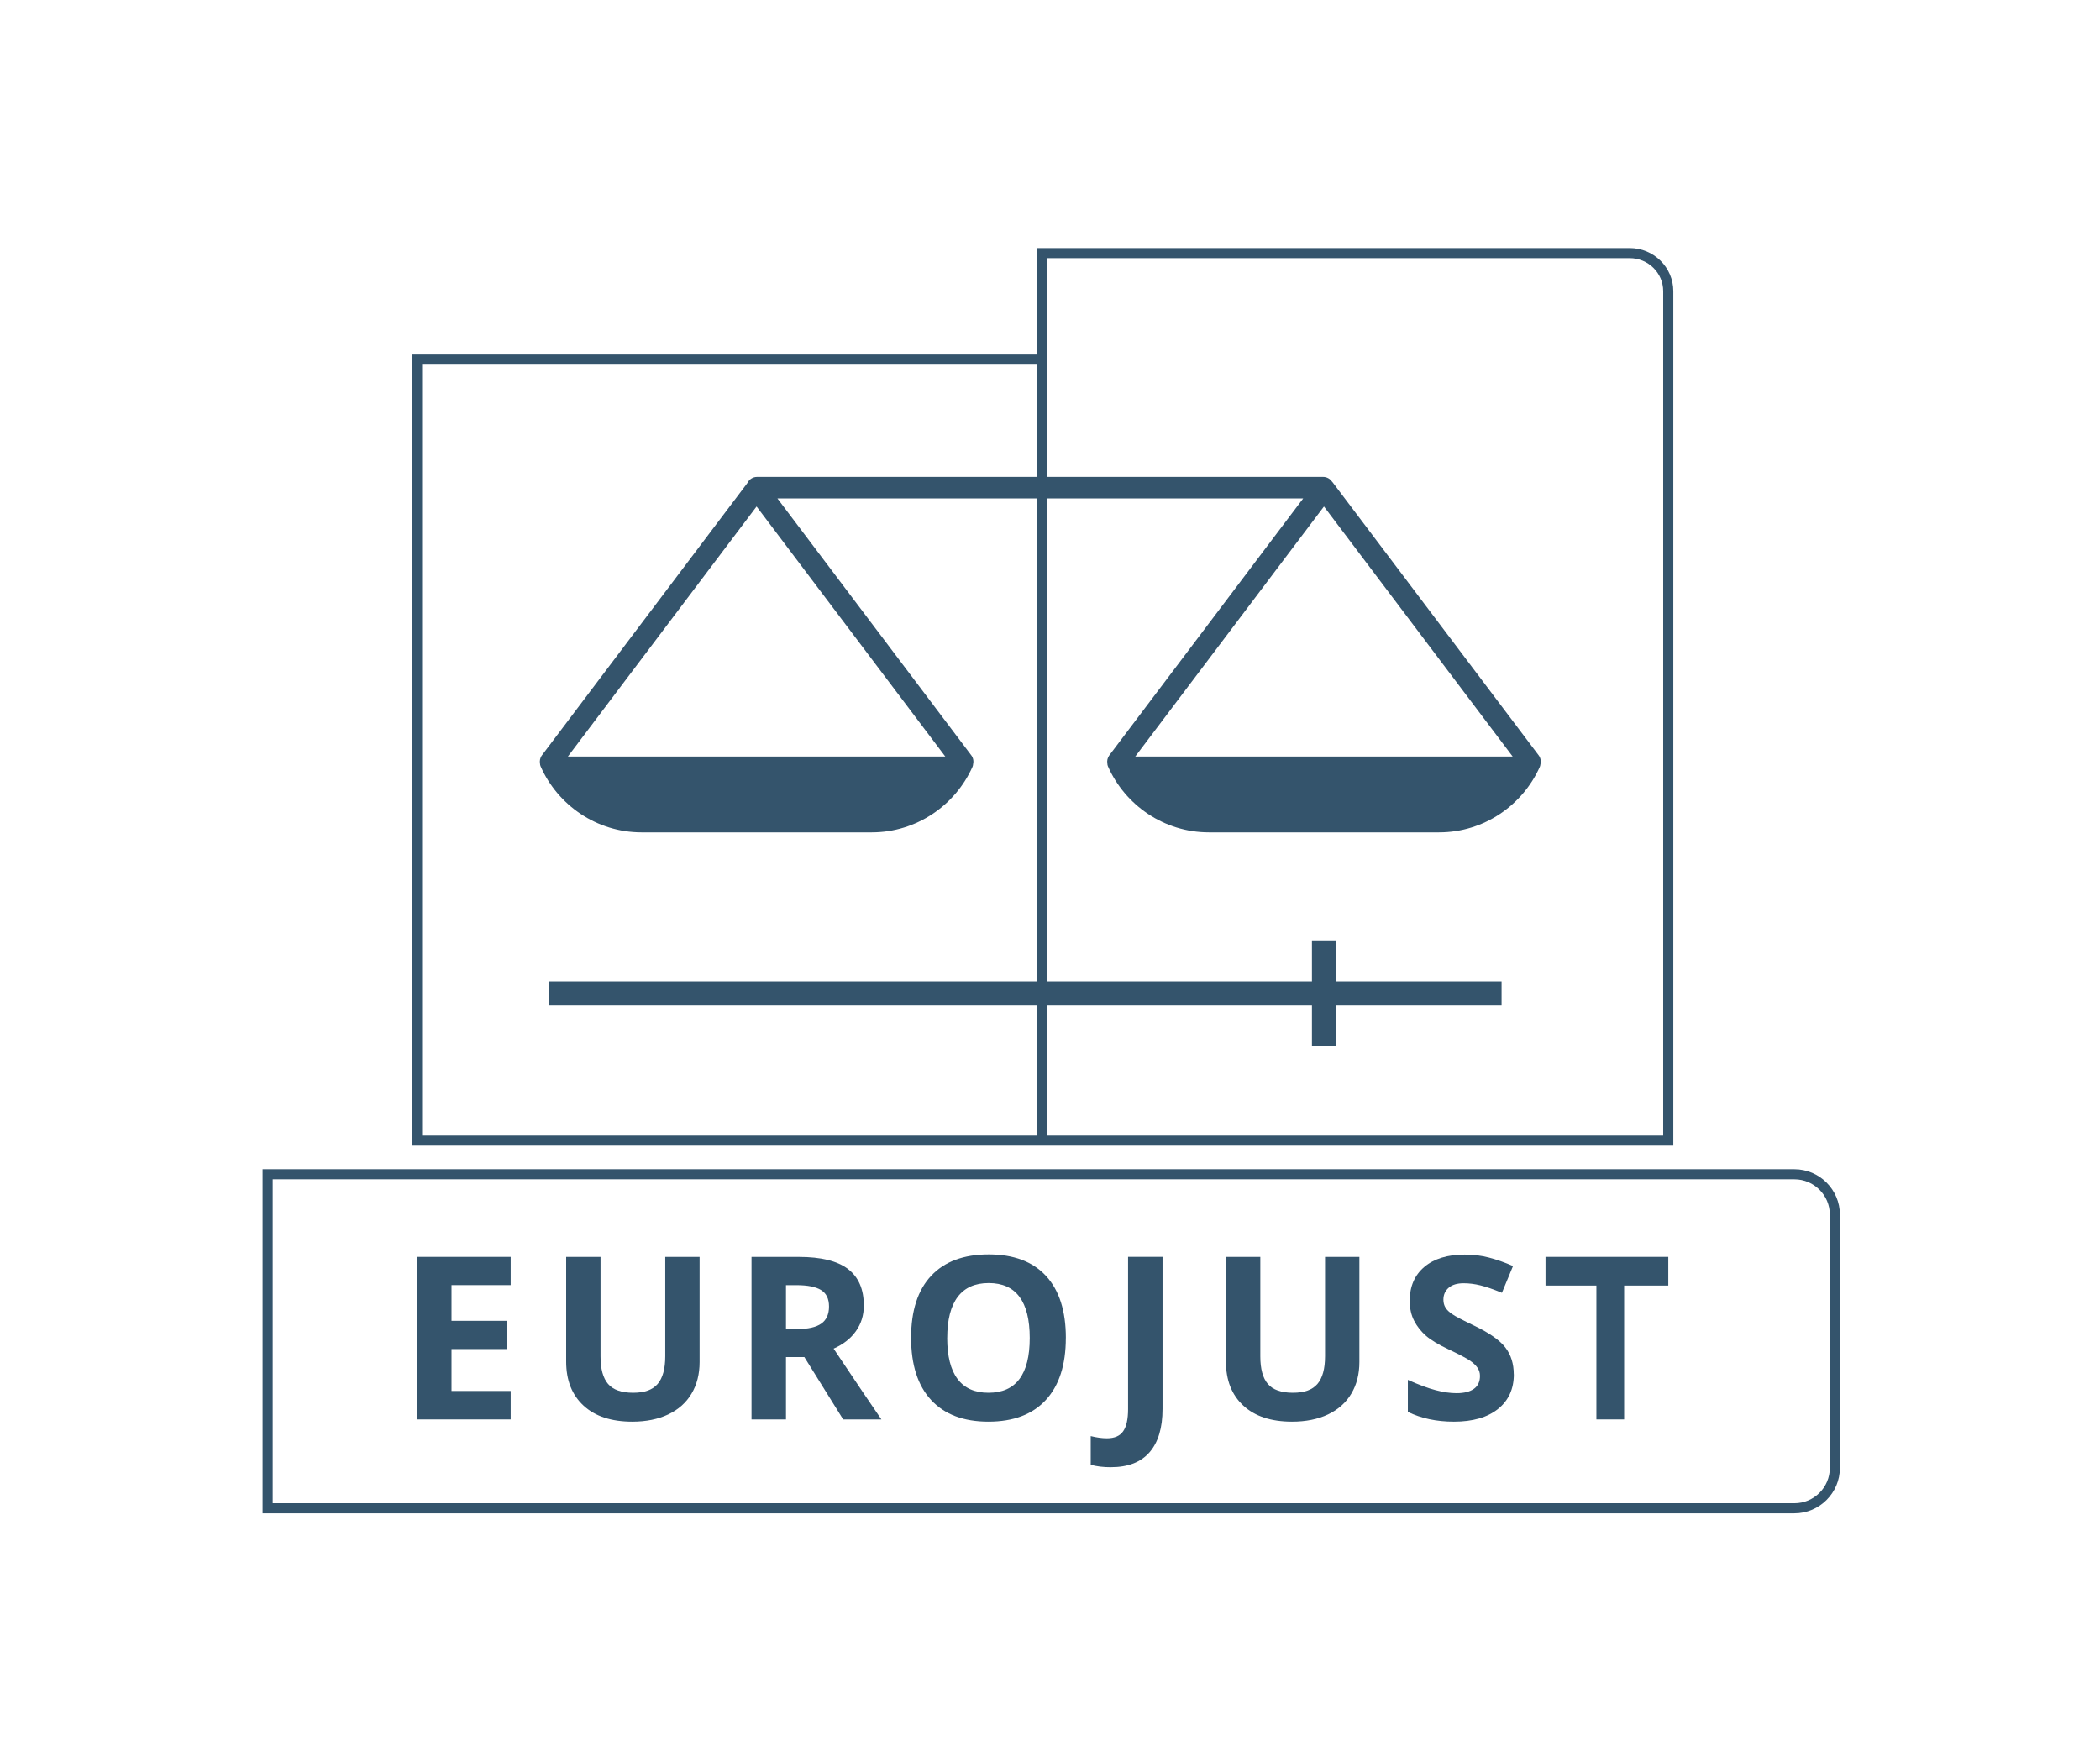 <?xml version="1.0" encoding="UTF-8"?><svg id="Layer_3" xmlns="http://www.w3.org/2000/svg" viewBox="0 0 618.36 518.79"><defs><style>.cls-1{fill:#34546c;}</style></defs><polygon class="cls-1" points="442.15 289.03 393.4 289.03 393.4 276.97 386.31 276.97 386.31 289.03 161.75 289.03 161.75 296.12 386.31 296.12 386.31 308.18 393.4 308.18 393.4 296.12 442.15 296.12 442.15 289.03"/><path class="cls-1" d="M453.06,222.45l-60.68-80.43c-.05-.06-.11-.11-.16-.17-.57-.84-1.53-1.39-2.62-1.39H222.92c-1.26,0-2.33,.74-2.84,1.8l-60.5,80.19c-.56,.74-.73,1.65-.57,2.49,.01,.25,.05,.49,.16,.74,5.03,11.44,16.49,19.48,29.74,19.48h67.78c13.19,0,24.59-7.96,29.67-19.31,.11-.24,.15-.49,.17-.73,.22-.89,.07-1.87-.53-2.66l-57.09-75.66h154.83l-57.09,75.66c-.55,.73-.73,1.61-.58,2.44,0,.26,.05,.52,.16,.78,5.03,11.44,16.49,19.48,29.74,19.48h67.78c13.19,0,24.59-7.96,29.66-19.31,.1-.23,.15-.46,.17-.69,.24-.91,.09-1.91-.52-2.71Zm-285.85,.38l55.57-73.65,55.57,73.65h-111.14Zm167.07,0l55.57-73.65,55.57,73.65h-111.14Z"/><path class="cls-1" d="M528.39,445.73H77.32v-101.34h451.06c7.38,0,13.39,6.01,13.39,13.39v74.55c0,7.38-6.01,13.39-13.39,13.39Zm-448.09-2.98h448.09c5.74,0,10.42-4.67,10.42-10.42v-74.55c0-5.74-4.67-10.42-10.42-10.42H80.3v95.39Z"/><path class="cls-1" d="M150.37,418.07h-27.57v-47.87h27.57v8.32h-17.42v10.51h16.21v8.32h-16.21v12.34h17.42v8.38Z"/><path class="cls-1" d="M206,370.21v30.97c0,3.54-.79,6.64-2.37,9.3-1.58,2.66-3.87,4.7-6.86,6.12-2.99,1.42-6.53,2.13-10.61,2.13-6.15,0-10.94-1.58-14.34-4.73-3.41-3.15-5.11-7.47-5.11-12.95v-30.84h10.12v29.3c0,3.69,.74,6.4,2.23,8.12,1.48,1.72,3.94,2.59,7.37,2.59s5.72-.87,7.22-2.6c1.49-1.74,2.24-4.46,2.24-8.17v-29.24h10.12Z"/><path class="cls-1" d="M231.44,399.71v18.37h-10.15v-47.87h13.95c6.5,0,11.32,1.18,14.44,3.55,3.12,2.37,4.68,5.96,4.68,10.79,0,2.82-.77,5.32-2.32,7.51s-3.74,3.91-6.58,5.16c7.2,10.76,11.9,17.71,14.08,20.86h-11.26l-11.43-18.37h-5.4Zm0-8.25h3.27c3.21,0,5.58-.53,7.11-1.6,1.53-1.07,2.29-2.75,2.29-5.04s-.78-3.88-2.34-4.85c-1.56-.96-3.98-1.44-7.25-1.44h-3.08v12.93Z"/><path class="cls-1" d="M313.84,394.08c0,7.92-1.96,14.01-5.89,18.27-3.93,4.26-9.56,6.38-16.89,6.38s-12.96-2.13-16.89-6.38c-3.93-4.26-5.89-10.37-5.89-18.33s1.97-14.05,5.91-18.25c3.94-4.2,9.59-6.3,16.94-6.3s12.98,2.12,16.88,6.35c3.9,4.23,5.84,10.32,5.84,18.27Zm-34.93,0c0,5.35,1.02,9.38,3.05,12.08,2.03,2.71,5.06,4.06,9.1,4.06,8.1,0,12.15-5.38,12.15-16.14s-4.03-16.17-12.08-16.17c-4.04,0-7.08,1.36-9.13,4.08-2.05,2.72-3.08,6.75-3.08,12.1Z"/><path class="cls-1" d="M327.16,432.15c-2.29,0-4.29-.24-5.99-.72v-8.45c1.75,.44,3.34,.65,4.78,.65,2.23,0,3.82-.69,4.78-2.08,.96-1.39,1.44-3.55,1.44-6.5v-44.86h10.15v44.79c0,5.59-1.28,9.84-3.83,12.77-2.55,2.92-6.33,4.39-11.33,4.39Z"/><path class="cls-1" d="M400.28,370.21v30.97c0,3.54-.79,6.64-2.37,9.3-1.58,2.66-3.87,4.7-6.86,6.12-2.99,1.42-6.53,2.13-10.61,2.13-6.15,0-10.94-1.58-14.34-4.73-3.41-3.15-5.11-7.47-5.11-12.95v-30.84h10.12v29.3c0,3.69,.74,6.4,2.23,8.12,1.48,1.72,3.94,2.59,7.37,2.59s5.72-.87,7.22-2.6c1.49-1.74,2.24-4.46,2.24-8.17v-29.24h10.12Z"/><path class="cls-1" d="M445.76,404.78c0,4.32-1.55,7.73-4.67,10.22-3.11,2.49-7.44,3.73-12.98,3.73-5.11,0-9.63-.96-13.56-2.88v-9.43c3.23,1.44,5.96,2.46,8.2,3.04,2.24,.59,4.28,.88,6.14,.88,2.23,0,3.93-.43,5.12-1.28,1.19-.85,1.78-2.12,1.78-3.8,0-.94-.26-1.77-.79-2.5-.52-.73-1.29-1.43-2.31-2.11-1.02-.68-3.08-1.76-6.2-3.24-2.93-1.38-5.12-2.7-6.58-3.96-1.46-1.27-2.63-2.74-3.5-4.42-.87-1.68-1.31-3.64-1.31-5.89,0-4.23,1.44-7.56,4.31-9.99,2.87-2.42,6.84-3.63,11.9-3.63,2.49,0,4.86,.29,7.12,.88,2.26,.59,4.62,1.42,7.09,2.49l-3.27,7.89c-2.55-1.05-4.67-1.78-6.34-2.19-1.67-.41-3.31-.62-4.93-.62-1.92,0-3.39,.45-4.42,1.34-1.03,.9-1.54,2.06-1.54,3.5,0,.9,.21,1.68,.62,2.34,.41,.67,1.08,1.31,1.98,1.93,.91,.62,3.05,1.74,6.43,3.36,4.47,2.14,7.54,4.28,9.2,6.43,1.66,2.15,2.49,4.79,2.49,7.91Z"/><path class="cls-1" d="M478.23,418.07h-8.16v-39.42h-14.98v-8.45h36.15v8.45h-13v39.42Z"/><path class="cls-1" d="M479.88,73.06h-174.65v31.36H121.32v233.03H492.72s0-251.69,0-251.69c0-7-5.76-12.7-12.84-12.7ZM124.29,107.4h180.94v227.07H124.29V107.4Zm365.45,227.07h-181.54V76.03h171.68c5.44,0,9.86,4.36,9.86,9.72v248.71Z"/></svg>